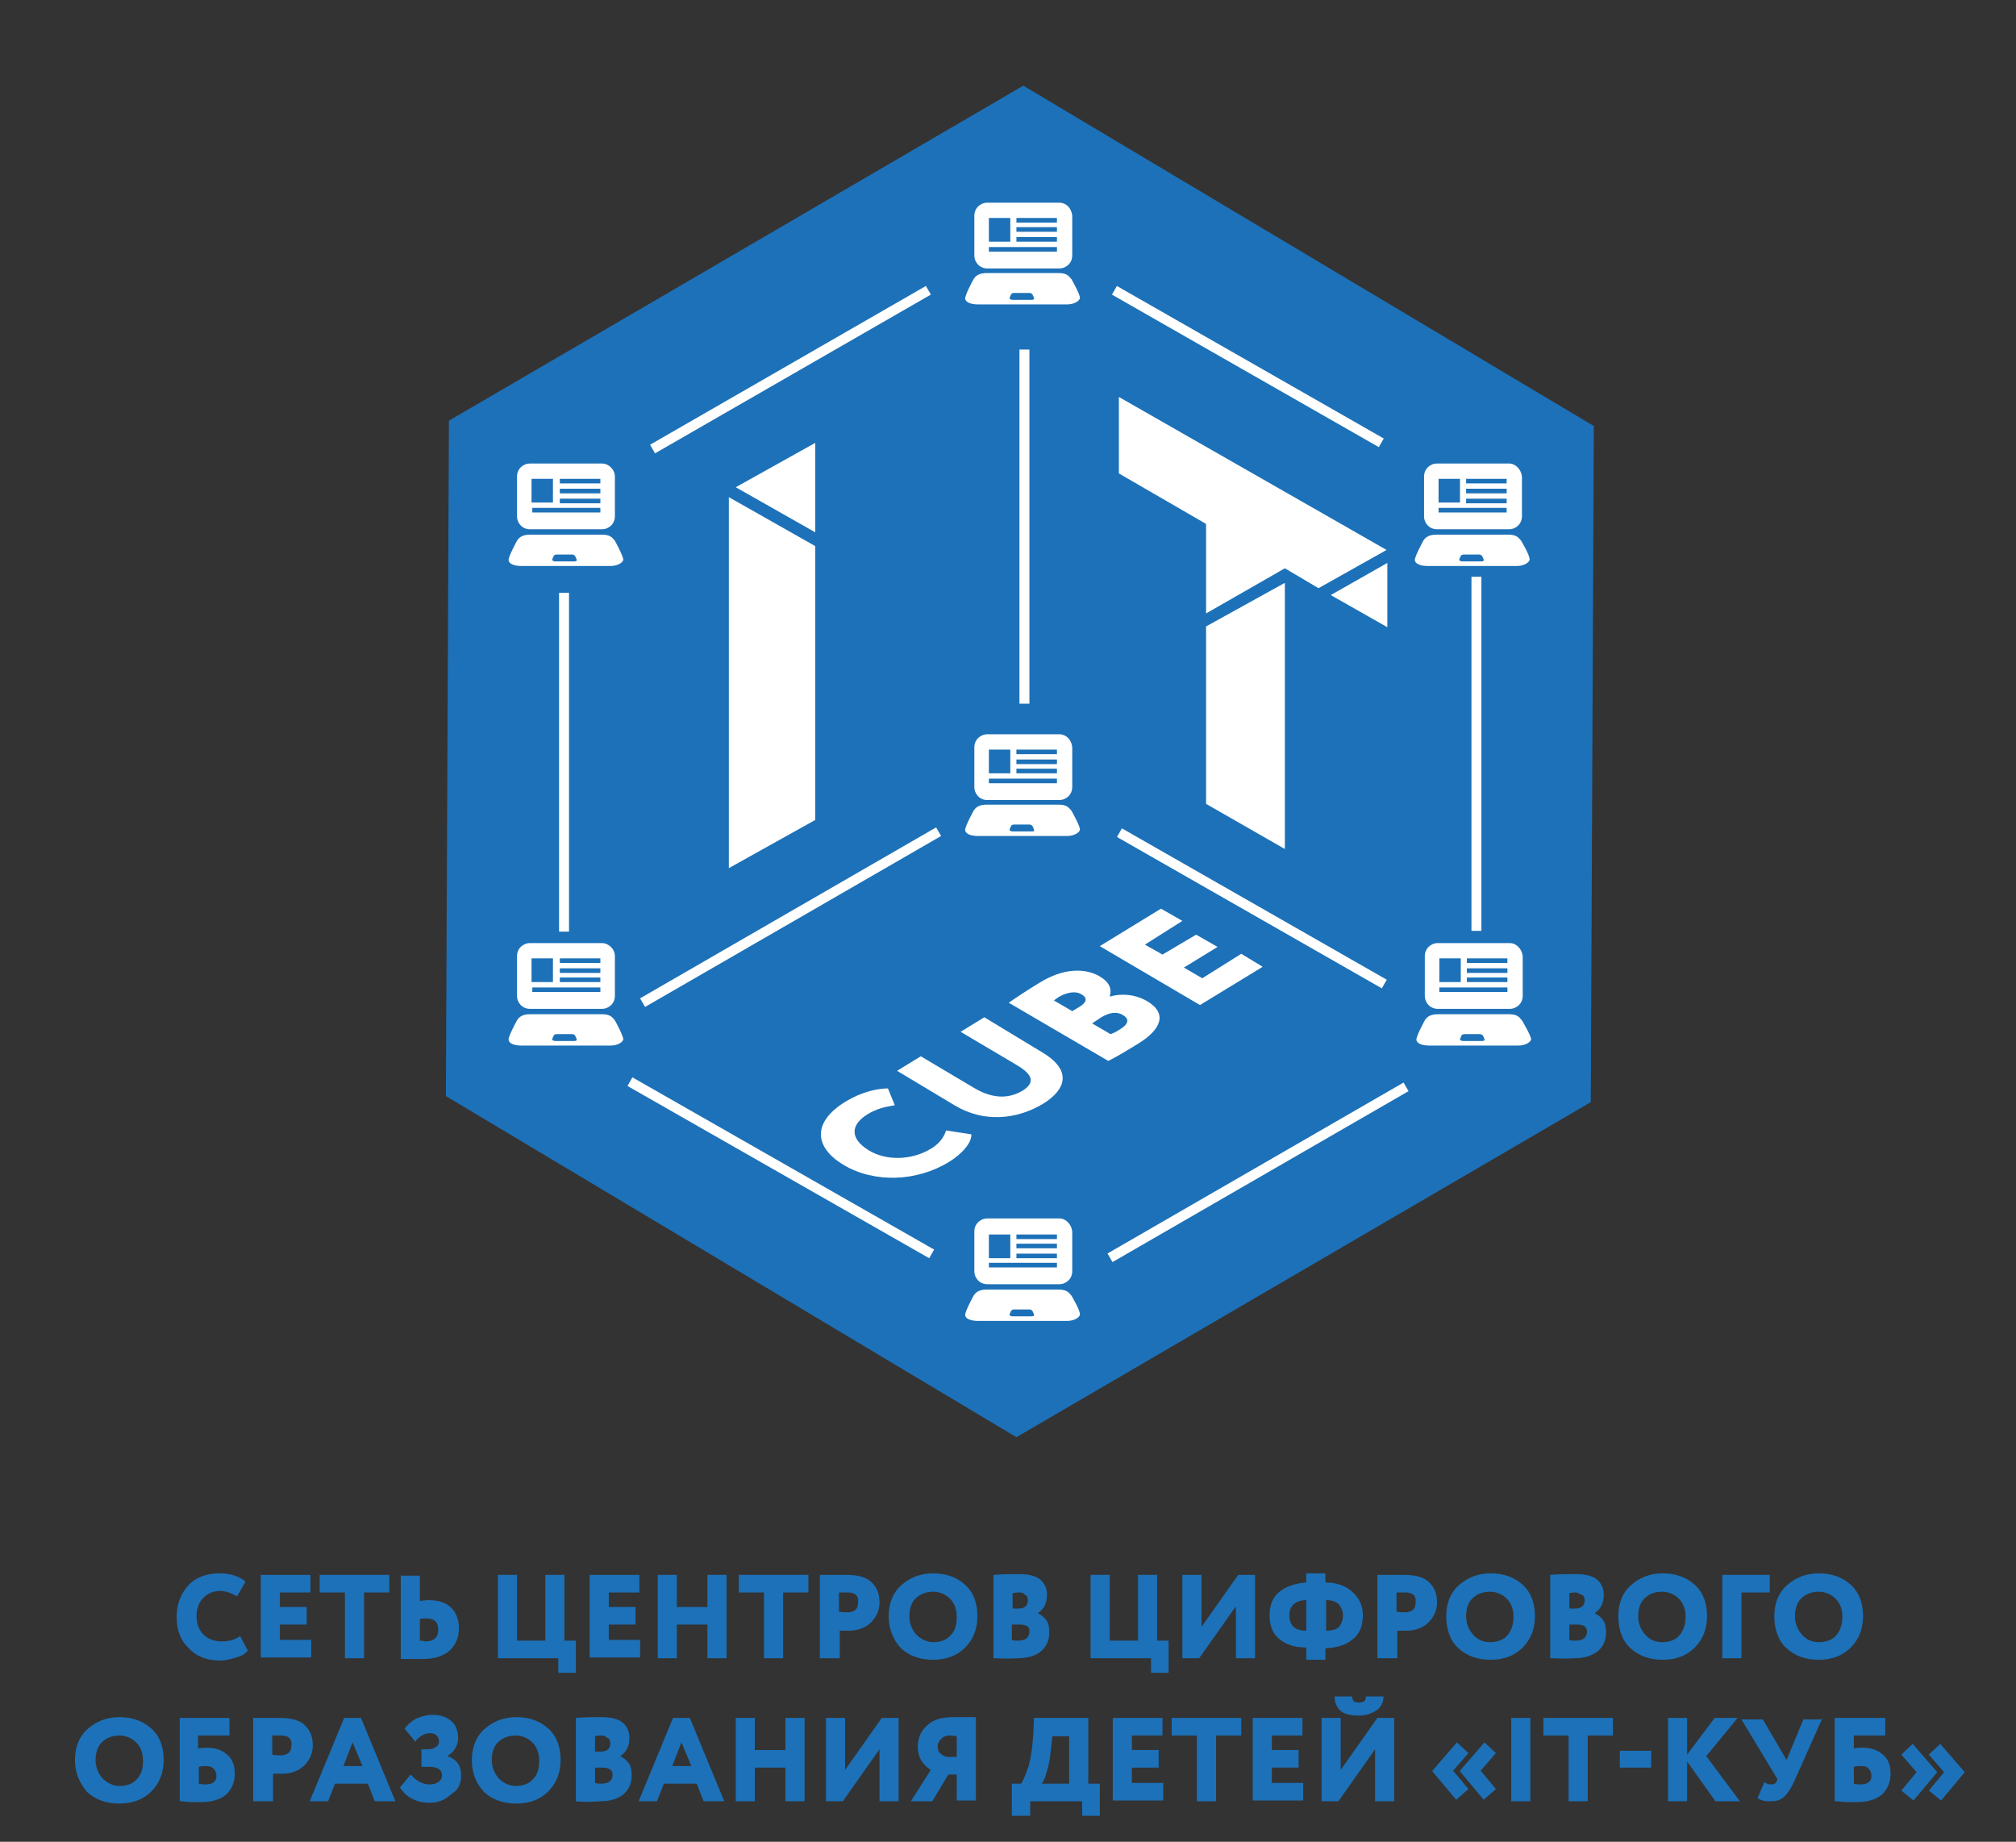 <?xml version="1.0" encoding="UTF-8"?> <!-- Generator: Adobe Illustrator 26.0.3, SVG Export Plug-In . SVG Version: 6.00 Build 0) --> <svg xmlns="http://www.w3.org/2000/svg" xmlns:xlink="http://www.w3.org/1999/xlink" id="Слой_1" x="0px" y="0px" viewBox="0 0 263.6 240.8" style="enable-background:new 0 0 263.6 240.8;" xml:space="preserve"><rect x="0" y="0" width="263.6" height="240.8" fill="#333333" stroke="none"/> <style type="text/css"> .st0{fill:#1D71B8;} .st1{fill:#FFFFFF;} </style> <g> <polygon class="st0" points="208,144.1 132.9,187.9 58.3,143.3 58.7,55 133.8,11.2 208.4,55.7 "></polygon> <g> <path class="st1" d="M140.1,36.5c-0.4-0.5-0.7-0.8-1.7-0.8h-9.4c-0.9,0-1.4,0.3-1.7,0.8c0,0-1.1,2-1.1,2.5c0,0.5,0.7,0.8,1.7,0.8 h11.6c0.9,0,1.6-0.4,1.7-0.8C141.3,38.6,140.1,36.5,140.1,36.5 M134.9,39.2h-2.5c-0.2,0-0.4-0.1-0.4-0.2c0-0.1,0.2-0.5,0.2-0.5 c0-0.1,0.2-0.2,0.4-0.2h2c0.2,0,0.3,0.1,0.4,0.2c0,0,0.2,0.4,0.2,0.5C135.3,39.1,135.1,39.2,134.9,39.2"></path> <path class="st1" d="M138.5,26.5h-9.4c-0.9,0-1.7,0.7-1.7,1.7v5.2c0,0.9,0.7,1.7,1.7,1.7h9.4c0.9,0,1.7-0.7,1.7-1.7v-5.2 C140.1,27.2,139.4,26.5,138.5,26.5 M129.3,28.5h2.8v3.1h-2.8V28.5z M138.2,32.9h-5.3h-3.6v-0.6h3.6h5.3V32.9z M138.2,31.6h-5.3V31 h5.3V31.6z M138.2,30.3h-5.3v-0.6h5.3V30.3z M138.2,29.1h-5.3v-0.6h5.3V29.1z"></path> <path class="st1" d="M140.1,106c-0.4-0.5-0.7-0.8-1.7-0.8h-9.4c-0.9,0-1.4,0.3-1.7,0.8c0,0-1.1,2-1.1,2.5c0,0.5,0.7,0.8,1.7,0.8 h11.6c0.9,0,1.6-0.4,1.7-0.8C141.3,108.1,140.1,106,140.1,106 M134.9,108.7h-2.5c-0.2,0-0.4-0.1-0.4-0.2c0-0.1,0.2-0.5,0.2-0.5 c0-0.1,0.2-0.2,0.4-0.2h2c0.2,0,0.3,0.1,0.4,0.2c0,0,0.2,0.4,0.2,0.5C135.3,108.7,135.1,108.7,134.9,108.7"></path> <path class="st1" d="M138.5,96h-9.4c-0.9,0-1.7,0.7-1.7,1.7v5.2c0,0.9,0.7,1.7,1.7,1.7h9.4c0.9,0,1.7-0.7,1.7-1.7v-5.2 C140.1,96.7,139.4,96,138.5,96 M129.3,98h2.8v3.1h-2.8V98z M138.2,102.4h-5.3h-3.6v-0.6h3.6h5.3V102.4z M138.2,101.1h-5.3v-0.6 h5.3V101.1z M138.2,99.9h-5.3v-0.6h5.3V99.9z M138.2,98.6h-5.3V98h5.3V98.6z"></path> <path class="st1" d="M140.1,169.4c-0.4-0.5-0.7-0.8-1.7-0.8h-9.4c-0.9,0-1.4,0.3-1.7,0.8c0,0-1.1,2-1.1,2.5c0,0.5,0.7,0.8,1.7,0.8 h11.6c0.9,0,1.6-0.4,1.7-0.8C141.3,171.4,140.1,169.4,140.1,169.4 M134.9,172.1h-2.5c-0.2,0-0.4-0.1-0.4-0.2 c0-0.1,0.2-0.5,0.2-0.5c0-0.1,0.2-0.2,0.4-0.2h2c0.2,0,0.3,0.1,0.4,0.2c0,0,0.2,0.4,0.2,0.5C135.3,172,135.1,172.1,134.9,172.1"></path> <path class="st1" d="M138.5,159.3h-9.4c-0.9,0-1.7,0.7-1.7,1.7v5.2c0,0.9,0.7,1.7,1.7,1.7h9.4c0.9,0,1.7-0.7,1.7-1.7V161 C140.1,160.1,139.4,159.3,138.5,159.3 M129.3,161.4h2.8v3.1h-2.8V161.4z M138.2,165.7h-5.3h-3.6v-0.6h3.6h5.3V165.7z M138.2,164.5 h-5.3v-0.6h5.3V164.5z M138.2,163.2h-5.3v-0.6h5.3V163.2z M138.2,162h-5.3v-0.6h5.3V162z"></path> <path class="st1" d="M80.4,70.7c-0.4-0.5-0.7-0.8-1.7-0.8h-9.4c-0.9,0-1.4,0.3-1.7,0.8c0,0-1.1,2-1.1,2.5c0,0.5,0.7,0.8,1.7,0.8 h11.6c0.9,0,1.6-0.4,1.7-0.8C81.5,72.7,80.4,70.7,80.4,70.7 M75.1,73.4h-2.5c-0.2,0-0.4-0.1-0.4-0.2c0-0.1,0.2-0.5,0.2-0.5 c0-0.1,0.2-0.2,0.4-0.2h2c0.2,0,0.3,0.1,0.4,0.2c0,0,0.2,0.4,0.2,0.5C75.5,73.3,75.3,73.4,75.1,73.4"></path> <path class="st1" d="M78.7,60.6h-9.4c-0.9,0-1.7,0.7-1.7,1.7v5.2c0,0.9,0.7,1.7,1.7,1.7h9.4c0.9,0,1.7-0.7,1.7-1.7v-5.2 C80.4,61.4,79.6,60.6,78.7,60.6 M69.5,62.6h2.8v3.1h-2.8V62.6z M78.5,67h-5.3h-3.6v-0.6h3.6h5.3V67z M78.5,65.8h-5.3v-0.6h5.3 V65.8z M78.5,64.5h-5.3v-0.6h5.3V64.5z M78.5,63.2h-5.3v-0.6h5.3V63.2z"></path> <path class="st1" d="M198.9,70.7c-0.4-0.5-0.7-0.8-1.7-0.8h-9.4c-0.9,0-1.4,0.3-1.7,0.8c0,0-1.1,2-1.1,2.5c0,0.5,0.7,0.8,1.7,0.8 h11.6c0.9,0,1.6-0.4,1.7-0.8C200.1,72.7,198.9,70.7,198.9,70.7 M193.7,73.4h-2.5c-0.2,0-0.4-0.1-0.4-0.2c0-0.1,0.2-0.5,0.2-0.5 c0-0.1,0.2-0.2,0.4-0.2h2c0.2,0,0.3,0.1,0.4,0.2c0,0,0.2,0.4,0.2,0.5C194.1,73.3,193.9,73.4,193.7,73.4"></path> <path class="st1" d="M197.3,60.6h-9.4c-0.9,0-1.7,0.7-1.7,1.7v5.2c0,0.9,0.7,1.7,1.7,1.7h9.4c0.9,0,1.7-0.7,1.7-1.7v-5.2 C198.9,61.4,198.2,60.6,197.3,60.6 M188.1,62.6h2.8v3.1h-2.8V62.6z M197,67h-5.3h-3.6v-0.6h3.6h5.3V67z M197,65.8h-5.3v-0.6h5.3 V65.8z M197,64.5h-5.3v-0.6h5.3V64.5z M197,63.2h-5.3v-0.6h5.3V63.2z"></path> <path class="st1" d="M80.4,133.4c-0.4-0.5-0.7-0.8-1.7-0.8h-9.4c-0.9,0-1.4,0.3-1.7,0.8c0,0-1.1,2-1.1,2.5c0,0.5,0.7,0.8,1.7,0.8 h11.6c0.9,0,1.6-0.4,1.7-0.8C81.5,135.4,80.4,133.4,80.4,133.4 M75.1,136.1h-2.5c-0.2,0-0.4-0.1-0.4-0.2c0-0.1,0.2-0.5,0.2-0.5 c0-0.1,0.2-0.2,0.4-0.2h2c0.2,0,0.3,0.1,0.4,0.2c0,0,0.2,0.4,0.2,0.5C75.5,136,75.3,136.1,75.1,136.1"></path> <path class="st1" d="M78.7,123.3h-9.4c-0.9,0-1.7,0.7-1.7,1.7v5.2c0,0.9,0.7,1.7,1.7,1.7h9.4c0.9,0,1.7-0.7,1.7-1.7V125 C80.4,124.1,79.6,123.3,78.7,123.3 M69.5,125.3h2.8v3.1h-2.8V125.3z M78.5,129.7h-5.3h-3.6v-0.6h3.6h5.3V129.7z M78.5,128.4h-5.3 v-0.6h5.3V128.4z M78.5,127.2h-5.3v-0.6h5.3V127.2z M78.5,125.9h-5.3v-0.6h5.3V125.9z"></path> <path class="st1" d="M199,133.4c-0.4-0.5-0.7-0.8-1.7-0.8H188c-0.9,0-1.4,0.3-1.7,0.8c0,0-1.1,2-1.1,2.5c0,0.5,0.7,0.8,1.7,0.8 h11.6c0.9,0,1.6-0.4,1.7-0.8C200.2,135.4,199,133.4,199,133.4 M193.8,136.1h-2.5c-0.2,0-0.4-0.1-0.4-0.2c0-0.1,0.2-0.5,0.2-0.5 c0-0.1,0.2-0.2,0.4-0.2h2c0.2,0,0.3,0.1,0.4,0.2c0,0,0.2,0.4,0.2,0.5C194.2,136,194,136.1,193.8,136.1"></path> <path class="st1" d="M197.4,123.3H188c-0.9,0-1.7,0.7-1.7,1.7v5.2c0,0.9,0.7,1.7,1.7,1.7h9.4c0.9,0,1.7-0.7,1.7-1.7V125 C199,124.1,198.3,123.3,197.4,123.3 M188.2,125.3h2.8v3.1h-2.8V125.3z M197.1,129.7h-5.3h-3.6v-0.6h3.6h5.3V129.7z M197.1,128.4 h-5.3v-0.6h5.3V128.4z M197.1,127.2h-5.3v-0.6h5.3V127.2z M197.1,125.9h-5.3v-0.6h5.3V125.9z"></path> <rect x="73.1" y="77.5" class="st1" width="1.3" height="44.3"></rect> <rect x="192.4" y="75.4" class="st1" width="1.3" height="46.3"></rect> <rect x="133.3" y="45.7" class="st1" width="1.3" height="46.3"></rect> <rect x="162.5" y="27.8" transform="matrix(0.496 -0.868 0.868 0.496 40.66 165.78)" class="st1" width="1.3" height="40.2"></rect> <rect x="101.4" y="130" transform="matrix(0.496 -0.869 0.869 0.496 -81.22 165.619)" class="st1" width="1.3" height="45.4"></rect> <rect x="163.1" y="98.8" transform="matrix(0.496 -0.868 0.868 0.496 -20.61 201.993)" class="st1" width="1.3" height="39.9"></rect> <rect x="142.1" y="152.7" transform="matrix(0.866 -0.5 0.5 0.866 -54.597 102.694)" class="st1" width="44.7" height="1.3"></rect> <rect x="81" y="119.3" transform="matrix(0.866 -0.5 0.5 0.866 -46.102 67.709)" class="st1" width="44.7" height="1.3"></rect> <rect x="82.5" y="47.7" transform="matrix(0.867 -0.499 0.499 0.867 -10.331 57.956)" class="st1" width="41.6" height="1.3"></rect> <path class="st1" d="M127,148.3c0.1,1-1.1,2.5-2.9,3.6c-4.2,2.6-9.8,2.8-13.8,0.4c-3.7-2.2-4.3-5.5,0.3-8.3 c1.8-1.1,3.9-1.7,5.5-1.7l0.9,2.2c-1.2,0.2-2.3,0.4-3.6,1.2c-2.1,1.3-2.4,3.1,0.2,4.7c2.3,1.4,5.6,1.3,8.1-0.2 c1-0.6,1.7-1.4,2-2.4L127,148.3z"></path> <path class="st1" d="M136.3,137.6c4,2.4,3,4.9,0.1,6.7c-3.5,2.1-7.8,2.5-11.6,0.2l-7.5-4.5l3.1-1.9l6.9,4.1c2,1.2,4.2,1.7,6.4,0.4 c1.9-1.2,1.1-2.3-1-3.5l-7.1-4.2l3.1-1.9L136.3,137.6z"></path> <path class="st1" d="M131.9,131.1c0.7-0.5,2.5-1.7,4-2.6c3.2-2,6-1.9,7.8-0.9c1.4,0.8,1.7,1.7,1.4,2.7l0,0 c1.3-0.4,3.2-0.4,4.9,0.6c2.7,1.6,1.8,3.7-1.1,5.5c-1.3,0.8-3.1,1.9-4,2.3L131.9,131.1z M137.8,130.8l2.4,1.4l1-0.6 c0.8-0.5,1.1-1.1,0.2-1.6c-0.8-0.5-1.9-0.2-2.7,0.2C138.3,130.4,138.1,130.6,137.8,130.8 M142.8,133.8l2.4,1.4 c0.3-0.1,0.6-0.2,1.2-0.6c1.2-0.7,1.3-1.4,0.4-1.9c-0.8-0.5-1.8-0.3-2.8,0.3L142.8,133.8z"></path> <polygon class="st1" points="143.8,123.7 151.8,118.8 154.6,120.4 149.7,123.5 152,124.8 156.4,122.2 159.2,123.8 154.8,126.5 157.2,127.9 162.3,124.7 165.1,126.4 156.9,131.4 "></polygon> <polygon class="st1" points="106.6,69.6 106.6,57.9 96.2,63.7 "></polygon> <polygon class="st1" points="95.3,65 95.3,113.5 106.6,107.2 106.6,71.4 "></polygon> <polygon class="st1" points="157.7,105.1 168,111 168,76.2 157.7,81.9 "></polygon> <polygon class="st1" points="146.3,51.9 146.3,61.9 157.7,68.5 157.7,80.2 168,74.3 172.4,76.9 181.3,71.9 "></polygon> <polygon class="st1" points="174,77.8 181.4,82 181.4,73.6 "></polygon> </g> </g> <g> <path class="st0" d="M31.4,213.9l1,1.9c-0.3,0.4-0.8,0.7-1.5,0.9c-0.7,0.2-1.3,0.4-2.1,0.4c-1.7,0-3.1-0.5-4.1-1.6 c-1.1-1-1.6-2.4-1.6-4.1c0-1.6,0.5-3,1.5-4.1c1-1.1,2.4-1.6,4.2-1.6c0.7,0,1.3,0.1,1.9,0.3c0.6,0.2,1.1,0.5,1.4,0.8l-1.1,1.9 c-0.7-0.4-1.5-0.7-2.2-0.7c-0.9,0-1.6,0.3-2.2,0.9s-0.9,1.4-0.9,2.4c0,1,0.3,1.8,0.9,2.4c0.6,0.6,1.4,0.9,2.4,0.9 C29.9,214.6,30.7,214.4,31.4,213.9z"></path> <path class="st0" d="M34.1,216.8v-10.9h6.5v2.3h-4v1.9h3.5v2.3h-3.5v2h4.1v2.3H34.1z"></path> <path class="st0" d="M41.8,208.2v-2.3h9.1v2.3h-3.3v8.6h-2.5v-8.6H41.8z"></path> <path class="st0" d="M54.9,205.9v3.4c0.3,0,0.7-0.1,1-0.1c1.4,0,2.4,0.3,3.1,1s1,1.6,1,2.7c0,1.2-0.4,2.1-1.2,2.9 c-0.8,0.7-2,1.1-3.5,1.1c-0.4,0-1,0-1.6,0c-0.7,0-1.1,0-1.3,0v-10.9H54.9z M55.6,211.6c-0.2,0-0.4,0-0.7,0.1v2.8 c0.4,0,0.6,0.1,0.7,0.1c1.1,0,1.7-0.5,1.7-1.5C57.3,212,56.8,211.6,55.6,211.6z"></path> <path class="st0" d="M65.1,216.8v-10.9h2.5v8.6h3.7v-8.6h2.5v8.6h1.5v4.2H73v-1.9H65.1z"></path> <path class="st0" d="M77.1,216.8v-10.9h6.5v2.3h-4v1.9h3.5v2.3h-3.5v2h4.1v2.3H77.1z"></path> <path class="st0" d="M92.5,216.8v-4.4h-4v4.4h-2.5v-10.9h2.5v4.2h4v-4.2H95v10.9H92.5z"></path> <path class="st0" d="M96.6,208.2v-2.3h9.1v2.3h-3.3v8.6h-2.5v-8.6H96.6z"></path> <path class="st0" d="M109.7,216.8h-2.5v-10.9c0.2,0,0.7,0,1.6,0c0.9,0,1.5,0,1.8,0c1.6,0,2.7,0.3,3.4,1s1,1.5,1,2.6 c0,1-0.4,1.9-1.1,2.6c-0.7,0.7-1.7,1.1-2.9,1.1c-0.6,0-1,0-1.2,0V216.8z M110.8,208.2c0,0-0.4,0-1.1,0v2.5c0.4,0.1,0.8,0.1,1.1,0.1 c0.4,0,0.7-0.1,1-0.3c0.3-0.2,0.4-0.6,0.4-1C112.3,208.6,111.8,208.2,110.8,208.2z"></path> <path class="st0" d="M116.2,211.3c0-1.6,0.5-3,1.6-4s2.5-1.6,4.2-1.6c1.7,0,3.1,0.5,4.2,1.5c1.1,1,1.6,2.4,1.6,4.1 c0,1.6-0.5,3-1.6,4.1c-1.1,1.1-2.5,1.6-4.2,1.6c-1.7,0-3.1-0.5-4.2-1.5C116.8,214.4,116.2,213,116.2,211.3z M118.9,211.3 c0,0.9,0.3,1.7,0.9,2.4c0.6,0.6,1.4,1,2.2,1c1,0,1.8-0.3,2.3-0.9c0.6-0.6,0.8-1.4,0.8-2.4c0-1-0.3-1.8-0.9-2.4s-1.4-0.9-2.2-0.9 c-0.9,0-1.7,0.3-2.3,0.9C119.2,209.5,118.9,210.3,118.9,211.3z"></path> <path class="st0" d="M129.9,216.8v-10.9c1.2-0.1,2.3-0.1,3.3-0.1c1.2,0,2.2,0.2,2.8,0.7c0.6,0.5,0.9,1.2,0.9,2 c0,1.1-0.4,1.9-1.2,2.4v0c0.4,0.2,0.8,0.5,1.1,0.9c0.3,0.4,0.4,1,0.4,1.6c0,1.1-0.4,1.9-1.1,2.5s-1.8,0.9-3,0.9 C131.6,216.9,130.5,216.8,129.9,216.8z M133.2,208.2c-0.1,0-0.4,0-0.8,0.1v2h0.8c0.8,0,1.2-0.4,1.2-1.1c0-0.3-0.1-0.6-0.4-0.7 C133.8,208.2,133.5,208.2,133.2,208.2z M133.3,212.4h-1v2c0.2,0.1,0.5,0.1,0.8,0.1c1,0,1.5-0.4,1.5-1.2 C134.7,212.7,134.2,212.4,133.3,212.4z"></path> <path class="st0" d="M142.6,216.8v-10.9h2.5v8.6h3.7v-8.6h2.5v8.6h1.5v4.2h-2.3v-1.9H142.6z"></path> <path class="st0" d="M156.8,216.8h-2.2v-10.9h2.5v6.8l4.8-6.8h2.2v10.9h-2.5V210L156.8,216.8z"></path> <path class="st0" d="M170.8,216.9v-1.5c-1.5,0-2.7-0.4-3.5-1.1c-0.9-0.7-1.3-1.8-1.3-3.1c0-1.3,0.4-2.4,1.3-3.1s2.1-1.1,3.5-1.2 v-1.2h2.5v1.2c1.5,0,2.6,0.4,3.5,1.2s1.4,1.8,1.4,3.1c0,1.3-0.4,2.4-1.3,3.1c-0.9,0.8-2.1,1.1-3.6,1.2v1.5H170.8z M168.6,211.2 c0,1.3,0.7,2,2.2,2v-4c-0.7,0-1.3,0.2-1.7,0.6S168.6,210.6,168.6,211.2z M175.6,211.2c0-0.6-0.2-1-0.5-1.4 c-0.4-0.4-0.9-0.6-1.7-0.6v4c0.8,0,1.4-0.2,1.7-0.5C175.4,212.3,175.6,211.8,175.6,211.2z"></path> <path class="st0" d="M182.6,216.8h-2.5v-10.9c0.2,0,0.7,0,1.6,0c0.9,0,1.5,0,1.8,0c1.6,0,2.7,0.3,3.4,1s1,1.5,1,2.6 c0,1-0.4,1.9-1.1,2.6s-1.7,1.1-2.9,1.1c-0.6,0-1,0-1.2,0V216.8z M183.7,208.2c0,0-0.4,0-1.1,0v2.5c0.4,0.1,0.8,0.1,1.1,0.1 c0.4,0,0.7-0.1,1-0.3c0.3-0.2,0.4-0.6,0.4-1C185.2,208.6,184.7,208.2,183.7,208.2z"></path> <path class="st0" d="M189.1,211.3c0-1.6,0.5-3,1.6-4s2.5-1.6,4.2-1.6c1.7,0,3.1,0.5,4.2,1.5c1.1,1,1.6,2.4,1.6,4.1 c0,1.6-0.5,3-1.6,4.1c-1.1,1.1-2.5,1.6-4.2,1.6c-1.7,0-3.1-0.5-4.2-1.5S189.1,213,189.1,211.3z M191.7,211.3c0,0.9,0.3,1.7,0.9,2.4 s1.4,1,2.2,1c1,0,1.8-0.3,2.3-0.9s0.8-1.4,0.8-2.4c0-1-0.3-1.8-0.9-2.4s-1.4-0.9-2.2-0.9c-0.9,0-1.7,0.3-2.3,0.9 C192,209.5,191.7,210.3,191.7,211.3z"></path> <path class="st0" d="M202.7,216.8v-10.9c1.2-0.1,2.3-0.1,3.3-0.1c1.2,0,2.2,0.2,2.8,0.7c0.6,0.5,0.9,1.2,0.9,2 c0,1.1-0.4,1.9-1.2,2.4v0c0.4,0.2,0.8,0.5,1.1,0.9c0.3,0.4,0.4,1,0.4,1.6c0,1.1-0.4,1.9-1.1,2.5c-0.8,0.6-1.8,0.9-3,0.9 C204.4,216.9,203.4,216.8,202.7,216.8z M206,208.2c-0.1,0-0.4,0-0.8,0.1v2h0.8c0.8,0,1.2-0.4,1.2-1.1c0-0.3-0.1-0.6-0.4-0.7 S206.3,208.2,206,208.2z M206.2,212.4h-1v2c0.2,0.1,0.5,0.1,0.8,0.1c1,0,1.5-0.4,1.5-1.2C207.5,212.7,207.1,212.4,206.2,212.4z"></path> <path class="st0" d="M211.6,211.3c0-1.6,0.5-3,1.6-4s2.5-1.6,4.2-1.6c1.7,0,3.1,0.5,4.2,1.5c1.1,1,1.6,2.4,1.6,4.1 c0,1.6-0.5,3-1.6,4.1c-1.1,1.1-2.5,1.6-4.2,1.6c-1.7,0-3.1-0.5-4.2-1.5S211.6,213,211.6,211.3z M214.2,211.3c0,0.9,0.3,1.7,0.9,2.4 s1.4,1,2.2,1c1,0,1.8-0.3,2.3-0.9s0.8-1.4,0.8-2.4c0-1-0.3-1.8-0.9-2.4s-1.4-0.9-2.2-0.9c-0.9,0-1.7,0.3-2.3,0.9 C214.5,209.5,214.2,210.3,214.2,211.3z"></path> <path class="st0" d="M225.2,216.8v-10.9h6.2v2.3h-3.7v8.6H225.2z"></path> <path class="st0" d="M232,211.3c0-1.6,0.5-3,1.6-4s2.5-1.6,4.2-1.6c1.7,0,3.1,0.5,4.2,1.5c1.1,1,1.6,2.4,1.6,4.1 c0,1.6-0.5,3-1.6,4.1c-1.1,1.1-2.5,1.6-4.2,1.6c-1.7,0-3.1-0.5-4.2-1.5S232,213,232,211.3z M234.7,211.3c0,0.9,0.3,1.7,0.9,2.4 s1.4,1,2.2,1c1,0,1.8-0.3,2.3-0.9s0.8-1.4,0.8-2.4c0-1-0.3-1.8-0.9-2.4s-1.4-0.9-2.2-0.9c-0.9,0-1.7,0.3-2.3,0.9 C235,209.5,234.7,210.3,234.7,211.3z"></path> </g> <g> <path class="st0" d="M9.8,230.1c0-1.6,0.5-3,1.6-4s2.5-1.6,4.2-1.6c1.7,0,3.1,0.5,4.2,1.5c1.1,1,1.6,2.4,1.6,4.1 c0,1.6-0.5,3-1.6,4.1c-1.1,1.1-2.5,1.6-4.2,1.6c-1.7,0-3.1-0.5-4.2-1.5C10.4,233.1,9.8,231.8,9.8,230.1z M12.5,230.1 c0,0.9,0.3,1.7,0.9,2.4c0.6,0.6,1.4,1,2.2,1c1,0,1.8-0.3,2.3-0.9c0.6-0.6,0.8-1.4,0.8-2.4c0-1-0.3-1.8-0.9-2.4s-1.4-0.9-2.2-0.9 c-0.9,0-1.7,0.3-2.3,0.9C12.8,228.3,12.5,229.1,12.5,230.1z"></path> <path class="st0" d="M23.5,235.5v-10.9H30v2.3h-4.1v1.7c0.3-0.1,0.7-0.1,1.2-0.1c1.1,0,1.9,0.3,2.6,0.9c0.7,0.6,1,1.4,1,2.5 c0,1.1-0.4,2-1.1,2.7c-0.7,0.6-1.8,1-3.1,1c-0.5,0-1.1,0-1.8,0C24,235.5,23.6,235.5,23.5,235.5z M27,230.9c-0.3,0-0.7,0-1,0.1v2.2 c0.4,0.1,0.8,0.1,0.9,0.1c0.9,0,1.4-0.4,1.4-1.1c0-0.4-0.1-0.6-0.3-0.9C27.7,231,27.4,230.9,27,230.9z"></path> <path class="st0" d="M35.6,235.5h-2.5v-10.9c0.2,0,0.7,0,1.6,0c0.9,0,1.5,0,1.8,0c1.6,0,2.7,0.3,3.4,1s1,1.5,1,2.6 c0,1-0.4,1.9-1.1,2.6c-0.7,0.7-1.7,1.1-2.9,1.1c-0.6,0-1,0-1.2,0V235.5z M36.7,226.9c0,0-0.4,0-1.1,0v2.5c0.4,0.1,0.8,0.1,1.1,0.1 c0.4,0,0.7-0.1,1-0.3c0.3-0.2,0.4-0.6,0.4-1C38.2,227.3,37.7,226.9,36.7,226.9z"></path> <path class="st0" d="M40.5,235.5l4.5-10.9h2.2l4.5,10.9h-2.7l-0.9-2.3h-4.3l-0.9,2.3H40.5z M46.1,227.8l-1.2,3.1h2.5L46.1,227.8z"></path> <path class="st0" d="M56.2,235.7c-1.7,0-3.1-0.7-3.9-2l1.4-1.7c0.8,0.9,1.6,1.3,2.5,1.3c0.4,0,0.8-0.1,1.1-0.3 c0.3-0.2,0.5-0.5,0.5-0.9c0-0.3-0.1-0.6-0.4-0.8c-0.3-0.2-0.7-0.3-1.3-0.3h-1v-2.3h0.9c0.4,0,0.7-0.1,1-0.3s0.4-0.4,0.4-0.7 c0-0.3-0.1-0.6-0.3-0.8c-0.2-0.2-0.5-0.3-0.9-0.3c-0.7,0-1.4,0.4-1.9,1.1l-1.4-1.7c0.4-0.5,0.9-1,1.5-1.3c0.7-0.3,1.4-0.5,2.2-0.5 c1,0,1.8,0.3,2.4,0.8s0.9,1.3,0.9,2.3c0,0.9-0.5,1.7-1.4,2.3v0c1.2,0.4,1.8,1.2,1.8,2.6c0,1-0.4,1.8-1.2,2.3 C58.1,235.4,57.2,235.7,56.2,235.7z"></path> <path class="st0" d="M61.7,230.1c0-1.6,0.5-3,1.6-4s2.5-1.6,4.2-1.6c1.7,0,3.1,0.5,4.2,1.5c1.1,1,1.6,2.4,1.6,4.1 c0,1.6-0.5,3-1.6,4.1c-1.1,1.1-2.5,1.6-4.2,1.6c-1.7,0-3.1-0.5-4.2-1.5C62.2,233.1,61.7,231.8,61.7,230.1z M64.3,230.1 c0,0.9,0.3,1.7,0.9,2.4c0.6,0.6,1.4,1,2.2,1c1,0,1.8-0.3,2.3-0.9c0.6-0.6,0.8-1.4,0.8-2.4c0-1-0.3-1.8-0.9-2.4s-1.4-0.9-2.2-0.9 c-0.9,0-1.7,0.3-2.3,0.9C64.6,228.3,64.3,229.1,64.3,230.1z"></path> <path class="st0" d="M75.3,235.5v-10.9c1.2-0.1,2.3-0.1,3.3-0.1c1.2,0,2.2,0.2,2.8,0.7c0.6,0.5,0.9,1.2,0.9,2 c0,1.1-0.4,1.9-1.2,2.4v0c0.4,0.2,0.8,0.5,1.1,0.9c0.3,0.4,0.4,1,0.4,1.6c0,1.1-0.4,1.9-1.1,2.5s-1.8,0.9-3,0.9 C77,235.6,75.9,235.6,75.3,235.5z M78.6,226.9c-0.1,0-0.4,0-0.8,0.1v2h0.8c0.8,0,1.2-0.4,1.2-1.1c0-0.3-0.1-0.6-0.4-0.7 C79.2,227,78.9,226.9,78.6,226.9z M78.8,231.1h-1v2c0.2,0.1,0.5,0.1,0.8,0.1c1,0,1.5-0.4,1.5-1.2C80.1,231.4,79.6,231.1,78.8,231.1 z"></path> <path class="st0" d="M83.5,235.5l4.5-10.9h2.2l4.5,10.9h-2.7l-0.9-2.3h-4.3l-0.9,2.3H83.5z M89.1,227.8l-1.2,3.1h2.5L89.1,227.8z"></path> <path class="st0" d="M102.7,235.5v-4.4h-4v4.4h-2.5v-10.9h2.5v4.2h4v-4.2h2.5v10.9H102.7z"></path> <path class="st0" d="M110.2,235.5H108v-10.9h2.5v6.8l4.8-6.8h2.2v10.9h-2.5v-6.8L110.2,235.5z"></path> <path class="st0" d="M125.1,235.5V232H124l-2.1,3.5h-2.8l2.6-4.1c-1.1-0.7-1.7-1.7-1.7-3c0-1.1,0.4-2.1,1.2-2.8 c0.8-0.8,2-1.1,3.5-1.1c0.2,0,0.7,0,1.5,0c0.7,0,1.2,0,1.4,0v10.9H125.1z M123.8,229.7h1.3v-2.7c-0.2,0-0.5-0.1-0.9-0.1 c-0.4,0-0.8,0.1-1.1,0.4c-0.3,0.3-0.5,0.6-0.5,1c0,0.4,0.1,0.7,0.3,0.9C123.2,229.5,123.5,229.6,123.8,229.7z"></path> <path class="st0" d="M132.3,237.4v-4.2h1.2c0.3-0.4,0.6-1.2,1-2.3c0.3-1.1,0.5-2.5,0.6-4.1l0.1-2.2h7.1v8.6h1.5v4.2h-2.3v-1.9h-6.8 v1.9H132.3z M137.4,228.8c-0.1,0.9-0.2,1.8-0.5,2.7c-0.2,0.9-0.5,1.5-0.7,1.7h3.6v-6.2h-2.2L137.4,228.8z"></path> <path class="st0" d="M145.5,235.5v-10.9h6.5v2.3h-4v1.9h3.5v2.3H148v2h4.1v2.3H145.5z"></path> <path class="st0" d="M153.2,226.9v-2.3h9.1v2.3H159v8.6h-2.5v-8.6H153.2z"></path> <path class="st0" d="M163.8,235.5v-10.9h6.5v2.3h-4v1.9h3.5v2.3h-3.5v2h4.1v2.3H163.8z"></path> <path class="st0" d="M175,235.5h-2.2v-10.9h2.5v6.8l4.8-6.8h2.2v10.9h-2.5v-6.8L175,235.5z M174.5,221.8h2.3c0,0.3,0.1,0.5,0.2,0.6 c0.1,0.1,0.4,0.2,0.7,0.2c0.3,0,0.6-0.1,0.7-0.2c0.1-0.1,0.2-0.3,0.2-0.6h2.3c0,0.7-0.3,1.4-0.9,1.8s-1.4,0.7-2.4,0.7 c-1,0-1.9-0.2-2.4-0.7C174.8,223.2,174.5,222.6,174.5,221.8z"></path> <path class="st0" d="M190.4,235.3l-3.1-3.7v-0.1l3.2-3.7l1.5,1.4l-2,2.3l2,2.4L190.4,235.3z M194,235.3l-3.1-3.7v-0.1l3.2-3.7 l1.5,1.4l-2,2.3l2,2.4L194,235.3z"></path> <path class="st0" d="M197.6,235.5v-10.9h2.5v10.9H197.6z"></path> <path class="st0" d="M201.8,226.9v-2.3h9.1v2.3h-3.3v8.6h-2.5v-8.6H201.8z"></path> <path class="st0" d="M211.8,231.1v-2.2h4.1v2.2H211.8z"></path> <path class="st0" d="M218.1,235.5v-10.9h2.5v4.8l3.6-4.8h3l-4.1,5l4.4,5.9h-3.2l-3.7-5.2v5.2H218.1z"></path> <path class="st0" d="M238.3,224.6l-3.7,8.3c-0.4,0.9-0.8,1.5-1.3,2s-1.1,0.6-1.9,0.6c-0.3,0-0.6,0-0.9-0.1 c-0.3-0.1-0.6-0.2-0.7-0.3l0.9-2.1c0.3,0.2,0.5,0.3,0.8,0.3c0.4,0,0.7-0.1,0.8-0.4l0.1-0.3l-4.7-7.8h2.8l3.1,5.3l2.2-5.3H238.3z"></path> <path class="st0" d="M239.9,235.5v-10.9h6.6v2.3h-4.1v1.7c0.3-0.1,0.7-0.1,1.2-0.1c1.1,0,1.9,0.3,2.6,0.9s1,1.4,1,2.5 c0,1.1-0.4,2-1.1,2.7c-0.7,0.6-1.8,1-3.1,1c-0.5,0-1.1,0-1.8,0C240.4,235.5,240,235.5,239.9,235.5z M243.4,230.9 c-0.3,0-0.7,0-1,0.1v2.2c0.4,0.1,0.8,0.1,0.9,0.1c0.9,0,1.4-0.4,1.4-1.1c0-0.4-0.1-0.6-0.3-0.9C244.2,231,243.9,230.9,243.4,230.9z "></path> <path class="st0" d="M253.3,231.7l-3.1,3.7l-1.6-1.3l2-2.4l-2-2.3l1.5-1.4L253.3,231.7L253.3,231.7z M256.9,231.7l-3.1,3.7 l-1.6-1.3l2-2.4l-2-2.3l1.5-1.4L256.9,231.7L256.9,231.7z"></path> </g> </svg> 